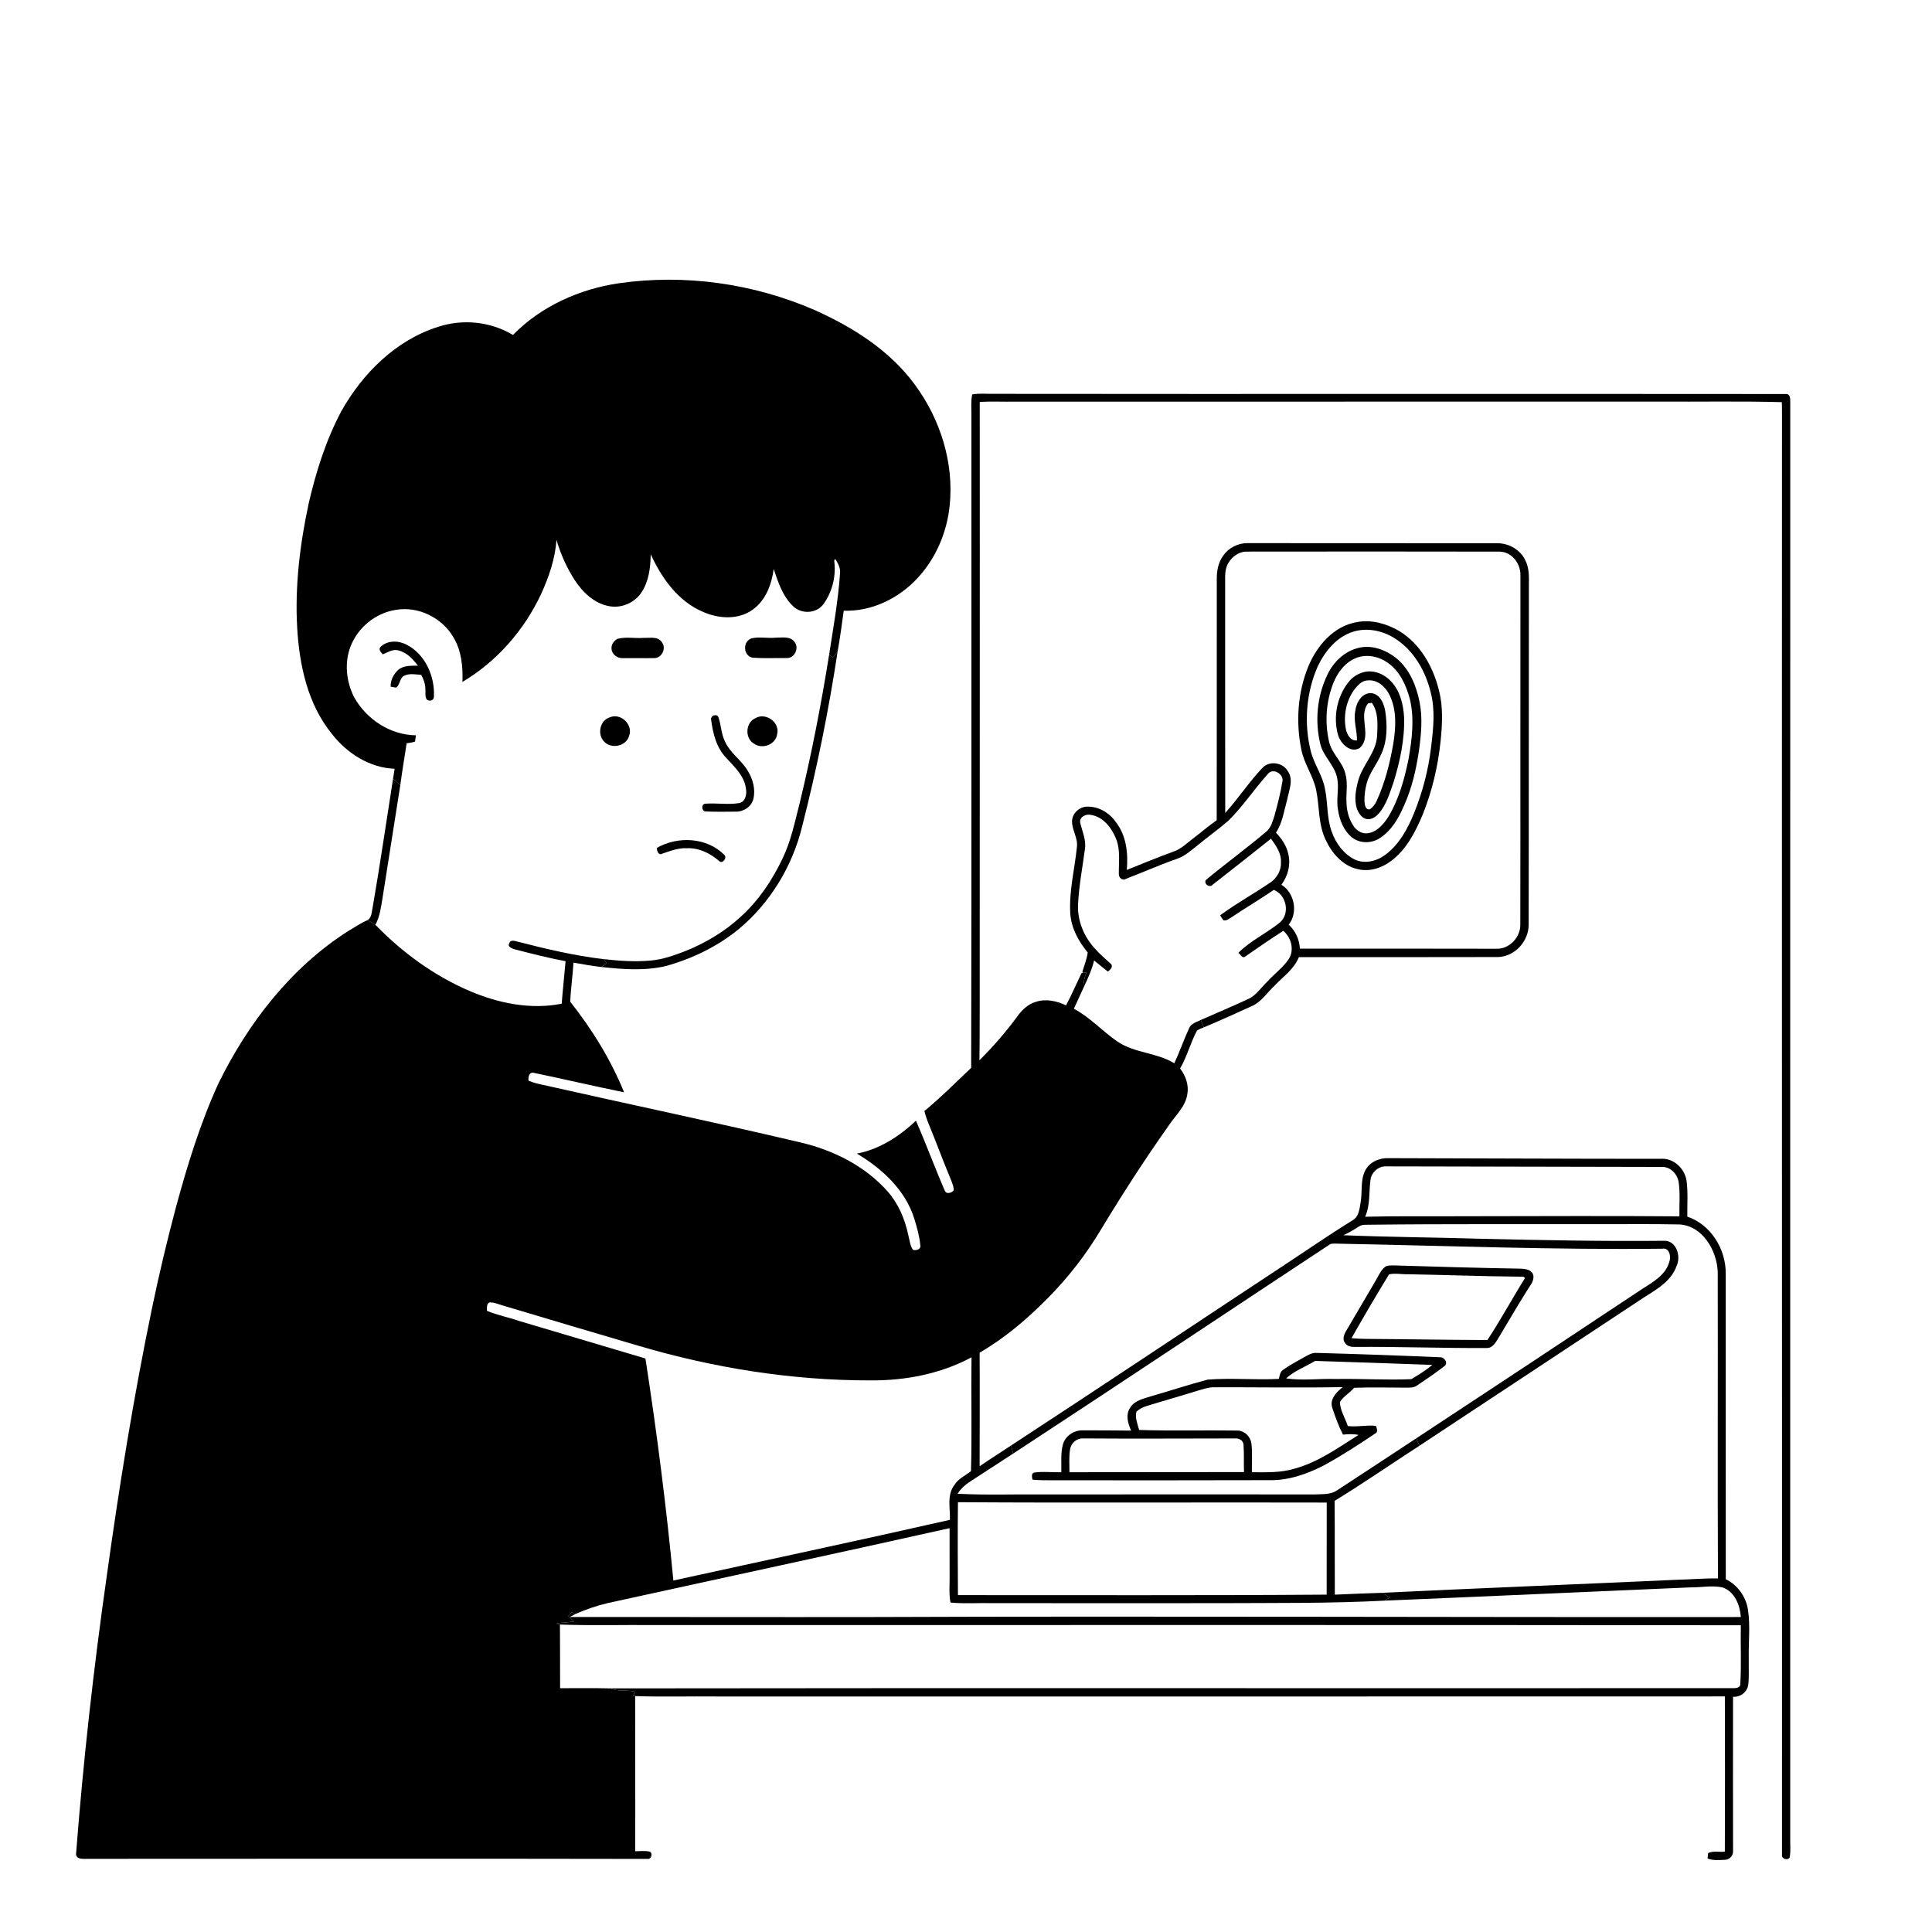 <svg xmlns="http://www.w3.org/2000/svg" viewBox="0 0 1024 1024" version="1.1">
<g id="Parent-Group"><g id="Group-rgba(0,0,0,0)" fill="rgba(0,0,0,0)">
<path fill="rgba(0,0,0,0)" opacity="1.00" d=" M 0.00 0.00 L 1024.00 0.00 L 1024.00 1024.00 L 0.00 1024.00 L 0.00 0.00 M 327.96 150.14 C 307.08 153.22 286.73 162.33 271.89 177.54 C 260.04 170.40 245.24 168.92 232.14 173.25 C 209.82 180.29 192.11 197.93 180.88 218.02 C 172.78 233.23 167.58 249.82 163.67 266.54 C 158.98 288.32 156.22 310.69 157.53 332.99 C 158.70 352.74 163.14 373.35 175.93 389.02 C 183.91 399.26 195.92 406.99 209.16 407.45 C 208.88 409.22 208.60 411.00 208.32 412.78 C 204.73 435.48 201.46 458.22 197.53 480.86 C 196.95 483.29 197.16 486.39 194.63 487.78 C 191.09 489.30 187.84 491.59 184.48 493.52 C 154.29 512.78 131.62 542.07 115.93 573.92 C 106.18 595.10 99.34 617.47 93.24 639.93 C 88.56 657.51 84.35 675.21 80.64 693.02 C 70.88 739.99 63.24 787.37 56.65 834.88 C 49.67 883.73 44.17 932.80 40.36 982.00 C 39.76 985.85 44.49 985.20 46.94 985.22 C 145.68 985.19 244.44 985.08 343.18 985.26 C 345.14 985.51 346.06 982.56 344.56 981.46 C 341.98 980.80 339.29 981.19 336.67 981.19 C 336.77 953.78 336.64 926.37 336.64 898.96 C 351.10 899.47 365.58 899.01 380.05 899.17 C 558.10 899.16 736.16 899.22 914.21 899.14 C 914.34 926.56 914.28 953.98 914.20 981.40 C 911.28 981.74 907.97 980.86 905.33 982.19 C 905.26 982.90 905.12 984.32 905.05 985.02 C 907.91 986.23 911.10 985.84 914.13 985.75 C 916.61 985.76 918.75 983.53 918.56 981.04 C 918.53 953.80 918.48 926.55 918.55 899.31 C 922.38 899.67 926.17 896.73 926.61 892.88 C 927.14 888.28 926.77 883.64 926.88 879.03 C 926.69 870.39 927.77 861.70 926.45 853.12 C 925.38 846.26 920.97 840.06 914.70 837.01 C 914.64 783.00 914.70 728.99 914.67 674.98 C 914.76 662.05 906.81 649.07 894.31 644.83 C 894.22 638.53 894.74 632.18 893.92 625.92 C 893.00 619.33 886.93 613.58 880.09 614.19 C 832.07 614.21 784.05 613.94 736.04 613.85 C 731.07 613.61 725.69 615.97 723.49 620.62 C 720.99 625.73 722.12 631.61 721.19 637.06 C 720.60 640.53 720.32 644.86 716.89 646.80 C 704.39 654.49 692.32 662.87 680.06 670.93 C 631.99 702.61 584.14 734.61 535.94 766.10 C 530.38 769.80 524.73 773.36 519.22 777.13 C 519.23 757.07 519.36 737.00 519.22 716.93 C 532.56 709.21 544.41 699.13 555.21 688.18 C 566.12 677.21 575.66 664.88 583.59 651.59 C 595.02 632.67 607.03 614.09 619.80 596.05 C 623.28 590.91 628.38 586.39 629.31 579.94 C 630.20 575.06 628.42 570.16 625.47 566.32 C 629.19 559.99 630.97 552.71 634.42 546.22 C 635.53 545.46 636.83 545.04 638.07 544.51 C 646.56 540.97 654.94 537.15 663.31 533.33 C 668.48 531.16 671.51 526.20 675.47 522.51 C 680.01 517.66 685.90 513.68 688.44 507.30 C 723.62 507.29 758.82 507.35 794.00 507.25 C 802.93 507.00 810.32 498.80 810.22 489.98 C 810.35 430.99 810.24 371.99 810.34 313.00 C 810.21 307.78 811.00 302.22 808.62 297.36 C 806.20 291.65 800.08 288.04 793.99 287.93 C 749.68 287.87 705.36 287.93 661.04 287.87 C 656.09 287.88 651.23 290.37 648.38 294.42 C 645.71 298.00 644.87 302.58 644.92 306.96 C 644.89 349.55 644.96 392.14 644.88 434.73 C 640.80 437.60 637.01 440.86 633.04 443.88 C 629.37 446.59 626.09 450.07 621.63 451.49 C 613.42 454.49 605.34 457.82 597.23 461.08 C 598.01 452.25 596.99 442.72 591.31 435.56 C 587.88 430.70 582.15 427.31 576.11 427.54 C 572.14 427.65 568.49 430.90 568.22 434.91 C 567.98 439.77 571.43 444.06 570.78 448.97 C 569.59 460.64 566.59 472.22 567.25 484.03 C 567.73 491.83 571.63 498.92 576.52 504.84 C 576.05 508.37 574.67 511.65 573.68 515.05 L 573.89 515.57 L 573.22 515.80 C 570.49 521.48 567.98 527.27 565.04 532.86 C 560.10 530.51 554.32 529.23 549.00 531.01 C 544.98 532.19 541.77 535.13 539.38 538.49 C 533.27 546.84 526.47 554.68 519.11 561.96 C 519.29 551.30 519.22 540.64 519.27 529.98 C 519.23 424.33 519.38 318.67 519.28 213.02 C 525.49 212.68 531.72 212.98 537.94 212.89 C 651.62 212.84 765.30 212.85 878.99 212.85 C 900.79 212.99 922.62 212.55 944.42 213.15 C 944.50 216.07 944.50 219.01 944.49 221.94 C 944.37 475.61 944.56 729.29 944.49 982.95 C 944.11 985.18 947.20 986.27 948.53 984.59 C 949.24 981.11 948.74 977.52 948.86 974.00 C 948.89 720.32 948.81 466.65 948.87 212.98 C 948.80 211.44 949.02 209.30 947.10 208.84 C 807.06 208.70 667.00 208.90 526.95 208.74 C 523.05 208.84 519.11 208.33 515.26 209.08 C 514.47 213.35 514.99 217.70 514.87 222.01 C 514.80 336.67 515.01 451.33 514.74 565.98 C 506.60 573.71 498.63 581.73 489.95 588.87 C 490.53 591.22 491.29 593.52 492.25 595.76 C 496.35 605.75 500.07 615.90 504.25 625.87 C 504.78 627.51 505.67 629.19 505.40 630.98 C 504.37 632.30 501.63 633.10 500.81 631.17 C 495.46 618.89 490.85 606.28 485.47 594.01 C 476.71 602.26 466.16 609.17 454.16 611.43 C 467.51 619.37 479.87 630.72 484.60 645.96 C 486.00 650.56 487.35 655.23 487.79 660.04 C 488.21 662.23 485.53 662.91 483.90 662.45 C 482.25 660.12 482.12 657.13 481.37 654.46 C 479.61 646.12 476.20 638.00 470.52 631.57 C 458.53 617.95 441.54 609.52 424.06 605.46 C 378.83 594.80 333.34 585.28 288.02 575.05 C 285.34 574.48 282.66 573.88 280.15 572.80 C 279.85 570.99 280.41 568.03 282.91 568.62 C 298.88 571.95 314.79 575.68 330.78 578.94 C 323.74 561.62 313.82 545.57 302.24 530.94 C 302.52 524.01 303.57 517.13 303.94 510.21 C 308.85 511.06 313.75 511.98 318.71 512.52 C 330.04 513.78 341.72 514.67 352.92 512.02 C 366.89 508.15 380.24 501.67 391.50 492.49 C 408.21 478.61 420.06 459.05 425.16 437.98 C 432.96 407.46 439.24 376.55 443.94 345.41 C 445.24 338.21 446.20 330.94 447.20 323.69 C 462.01 324.18 476.42 317.18 486.33 306.37 C 496.03 295.96 501.87 282.22 503.33 268.11 C 505.73 245.42 498.44 222.24 484.98 204.00 C 471.70 185.79 452.07 173.41 431.77 164.33 C 399.34 150.21 362.98 145.12 327.96 150.14 Z" />
<path fill="rgba(0,0,0,0)" opacity="1.00" d=" M 294.95 286.13 C 297.13 293.65 300.36 300.90 304.62 307.47 C 308.87 314.00 315.12 319.98 323.06 321.31 C 329.52 322.48 336.39 319.45 340.00 314.01 C 343.91 308.04 344.83 300.70 344.88 293.72 C 350.68 306.44 359.47 318.82 372.78 324.38 C 381.05 328.00 391.49 328.63 399.06 323.05 C 405.92 318.11 408.98 309.67 410.08 301.58 C 412.45 308.68 414.91 316.32 420.60 321.52 C 425.03 325.58 432.69 325.21 436.36 320.30 C 440.91 314.15 443.03 306.06 442.28 298.48 L 442.20 297.51 C 442.07 296.49 442.64 296.02 443.18 297.00 C 444.40 299.08 445.55 301.43 445.24 303.93 C 444.23 318.38 441.67 332.66 439.46 346.96 C 435.22 373.50 430.09 399.90 423.76 426.02 C 421.25 435.76 419.22 445.74 414.85 454.87 C 409.40 466.34 402.24 477.15 392.79 485.72 C 384.24 493.70 374.02 499.75 363.20 504.11 C 357.31 506.35 351.30 508.56 344.97 509.10 C 336.65 509.89 328.28 509.28 320.00 508.37 C 304.40 506.54 289.08 502.90 273.89 498.97 C 272.57 498.58 270.25 498.10 269.93 500.05 C 268.69 501.83 271.55 502.73 272.80 503.17 C 281.74 505.45 290.69 507.76 299.76 509.46 C 299.14 516.97 298.28 524.46 297.71 531.98 C 281.21 535.27 264.14 531.74 248.87 525.22 C 230.05 517.15 213.20 504.85 198.98 490.17 C 201.41 485.65 201.99 480.49 202.82 475.51 C 205.92 455.71 209.09 435.93 212.17 416.13 C 213.16 408.72 214.39 401.35 215.53 393.96 C 217.02 393.68 218.54 393.55 219.99 393.06 C 220.10 392.23 220.32 390.55 220.44 389.72 C 206.90 389.60 194.20 381.25 187.71 369.55 C 183.53 361.36 182.44 351.34 185.79 342.67 C 189.66 332.56 199.16 324.82 209.89 323.23 C 221.71 321.19 234.26 327.40 240.27 337.69 C 244.59 344.77 245.39 353.31 245.11 361.42 C 263.36 350.61 277.85 333.97 286.81 314.81 C 290.95 305.75 294.25 296.13 294.95 286.13 M 327.35 338.58 C 325.34 339.57 323.81 341.77 324.14 344.08 C 324.39 346.89 327.26 348.93 329.98 348.83 C 335.68 348.75 341.39 348.90 347.08 348.80 C 351.00 348.53 353.28 343.34 350.75 340.29 C 348.54 337.11 344.26 338.24 340.98 338.09 C 336.45 338.44 331.76 337.41 327.35 338.58 M 398.31 338.36 C 393.47 339.97 393.88 347.73 398.99 348.61 C 405.00 349.02 411.07 348.70 417.11 348.79 C 421.27 348.81 423.73 343.28 421.05 340.13 C 418.66 337.04 414.36 338.02 410.98 337.99 C 406.77 338.43 402.45 337.33 398.31 338.36 M 201.77 342.79 C 200.37 344.08 201.90 345.85 202.88 346.81 C 205.44 345.77 208.07 343.99 210.97 344.67 C 215.48 345.72 218.82 349.24 221.49 352.82 C 217.94 352.87 213.93 352.60 211.03 355.07 C 208.62 357.33 206.87 360.60 207.08 363.98 C 207.81 364.10 209.27 364.34 210.00 364.45 C 212.11 362.90 211.76 359.38 214.26 358.11 C 217.09 356.83 220.30 357.42 223.28 357.73 C 224.48 359.99 225.43 362.43 225.45 365.03 C 225.66 366.94 225.08 369.08 226.22 370.79 C 227.80 371.99 230.15 371.22 229.99 369.04 C 230.48 358.36 225.34 346.72 215.54 341.72 C 211.26 339.44 205.43 339.29 201.77 342.79 M 377.60 379.52 C 377.41 379.82 377.02 380.44 376.83 380.74 C 377.72 388.27 379.58 396.31 385.10 401.89 C 389.41 406.61 394.65 411.40 395.38 418.14 C 395.89 420.95 395.15 424.75 391.99 425.61 C 386.03 426.65 379.95 425.53 373.94 425.97 C 371.59 426.12 371.72 429.70 373.87 430.09 C 379.23 430.30 384.62 430.27 390.00 430.19 C 394.13 430.28 398.24 427.61 399.29 423.52 C 400.54 418.42 399.07 412.96 396.35 408.59 C 392.99 402.81 386.87 399.10 384.19 392.87 C 382.20 388.82 382.25 384.20 380.73 380.01 C 380.25 378.75 378.51 378.94 377.60 379.52 M 323.14 380.23 C 317.94 381.84 316.46 389.19 320.13 393.00 C 323.93 397.21 331.94 395.57 333.46 389.99 C 335.66 384.06 328.96 377.66 323.14 380.23 M 400.43 380.61 C 395.06 382.93 394.62 391.44 399.76 394.24 C 404.18 397.29 411.19 394.56 411.90 389.12 C 413.52 382.93 405.90 377.45 400.43 380.61 M 348.07 449.44 C 348.28 450.74 348.48 452.42 350.06 452.79 C 354.59 451.29 359.10 449.33 363.99 449.58 C 370.43 449.26 376.43 452.25 381.18 456.38 C 382.82 458.15 385.59 454.65 383.95 453.16 C 374.69 443.75 359.23 443.02 348.07 449.44 Z" />
<path fill="rgba(0,0,0,0)" opacity="1.00" d=" M 650.26 300.01 C 651.99 295.70 656.24 292.25 661.02 292.36 C 705.65 292.32 750.29 292.28 794.93 292.38 C 801.39 292.51 806.02 298.84 805.86 304.98 C 805.76 366.67 805.90 428.37 805.79 490.06 C 805.89 496.80 799.96 503.16 793.08 502.85 C 758.38 502.75 723.68 502.81 688.98 502.81 C 688.70 497.97 686.63 493.36 683.03 490.09 C 688.13 483.72 686.14 473.16 679.17 468.95 C 682.53 464.41 684.19 458.47 682.89 452.90 C 682.01 448.45 679.40 444.55 676.28 441.35 C 679.71 436.17 680.56 429.81 682.20 423.93 C 683.15 418.96 685.84 413.20 682.47 408.56 C 679.73 404.02 672.66 403.06 669.04 407.06 C 661.98 414.56 656.27 423.23 649.40 430.89 C 649.31 390.93 649.39 350.97 649.36 311.01 C 649.46 307.34 648.93 303.52 650.26 300.01 M 719.47 329.68 C 706.90 331.66 697.84 342.36 693.28 353.60 C 687.80 367.29 686.77 382.68 689.70 397.09 C 691.11 404.78 696.08 411.21 697.62 418.86 C 699.39 427.56 698.66 436.89 702.60 445.07 C 705.86 452.15 711.63 458.89 719.55 460.64 C 725.75 462.23 732.35 460.09 737.33 456.31 C 745.41 450.28 750.15 441.02 753.98 431.93 C 758.98 419.55 762.11 406.43 763.51 393.15 C 764.45 384.01 765.01 374.59 762.59 365.61 C 759.51 353.23 752.71 341.17 741.57 334.42 C 734.98 330.59 727.09 328.31 719.47 329.68 Z" />
<path fill="rgba(0,0,0,0)" opacity="1.00" d=" M 672.08 410.11 C 674.72 406.86 680.33 410.22 679.76 413.97 C 678.74 420.26 677.12 426.45 675.42 432.59 C 674.52 435.36 673.71 438.40 671.51 440.47 C 661.22 449.25 650.24 457.22 639.83 465.85 C 637.00 467.58 640.91 471.16 642.80 468.86 C 653.14 460.81 663.40 452.67 673.65 444.52 C 676.28 448.20 679.18 452.23 678.94 456.99 C 679.13 461.17 676.93 465.19 673.56 467.58 C 664.73 473.61 655.31 478.79 646.70 485.13 C 647.22 486.01 647.79 486.87 648.40 487.70 C 649.90 488.29 651.16 487.06 652.40 486.39 C 659.89 481.34 667.68 476.75 675.15 471.66 C 681.73 474.26 683.79 483.67 678.71 488.65 C 671.60 494.57 662.88 498.44 656.33 505.04 C 657.43 505.64 658.39 508.16 659.91 507.04 C 666.58 502.37 673.31 497.78 680.16 493.36 C 684.36 496.85 686.14 503.39 683.14 508.20 C 680.16 512.76 675.62 515.97 671.99 519.98 C 668.55 523.19 665.97 527.51 661.55 529.50 C 653.26 533.37 644.82 536.90 636.46 540.60 C 634.12 541.75 631.11 542.48 630.15 545.22 C 627.37 551.25 625.21 557.55 622.41 563.57 C 613.04 557.79 601.22 558.23 592.09 551.93 C 584.22 546.48 577.72 539.18 569.18 534.66 C 570.81 530.92 572.63 527.27 574.27 523.53 C 576.47 518.85 578.67 514.12 579.90 509.07 C 582.31 511.06 584.75 513.03 587.23 514.97 C 588.35 513.94 589.87 512.91 589.09 511.17 C 586.33 508.48 583.24 506.14 580.73 503.19 C 574.58 496.81 570.89 487.94 571.41 479.04 C 571.89 469.27 573.77 459.66 575.04 449.98 C 575.78 445.10 573.53 440.53 572.50 435.89 C 572.09 432.99 575.57 431.31 578.04 431.88 C 584.63 432.81 589.11 438.65 591.48 444.45 C 593.92 450.36 592.93 456.85 593.01 463.06 C 592.80 465.10 594.92 467.05 596.85 465.78 C 605.92 462.29 614.82 458.33 624.00 455.13 C 628.24 453.69 631.50 450.50 634.99 447.83 C 640.27 443.48 645.86 439.50 651.04 435.02 C 658.78 427.37 664.82 418.20 672.08 410.11 Z" />
<path fill="rgba(0,0,0,0)" opacity="1.00" d=" M 726.43 625.07 C 726.97 621.43 730.30 618.37 734.00 618.20 C 782.96 618.26 831.94 618.43 880.91 618.50 C 885.58 618.38 889.21 622.48 889.78 626.89 C 890.57 632.78 890.00 638.76 890.13 644.69 C 852.08 644.35 814.02 644.63 775.96 644.63 C 758.49 644.75 741.02 644.46 723.55 644.89 C 726.37 638.64 725.47 631.67 726.43 625.07 Z" />
<path fill="rgba(0,0,0,0)" opacity="1.00" d=" M 720.23 650.09 C 722.20 648.74 724.72 649.27 726.97 649.12 C 765.98 648.65 805.00 648.93 844.01 648.82 C 859.33 648.91 874.66 648.65 889.99 648.98 C 902.40 649.60 909.95 662.74 910.43 674.05 C 910.58 728.24 910.29 782.43 910.55 836.61 C 903.36 836.47 896.19 837.15 889.02 837.30 C 836.84 839.68 784.66 841.73 732.49 844.23 C 724.15 844.48 715.81 844.83 707.48 845.20 C 707.38 828.63 707.54 812.06 707.36 795.50 C 722.62 786.14 737.37 775.96 752.40 766.22 C 791.08 740.63 829.84 715.16 868.49 689.53 C 876.01 684.41 885.42 680.15 888.65 670.94 C 891.08 665.89 888.53 657.46 882.05 657.64 C 849.68 657.98 817.30 657.32 784.94 656.57 C 760.64 655.83 736.31 655.69 712.01 654.70 C 714.87 653.38 717.59 651.81 720.23 650.09 Z" />
<path fill="rgba(0,0,0,0)" opacity="1.00" d=" M 536.98 770.44 C 593.17 733.66 649.02 696.36 705.08 659.40 C 706.67 658.93 708.36 659.21 710.01 659.19 C 767.02 660.28 824.02 662.50 881.05 661.85 C 884.91 661.12 885.83 666.21 884.73 668.92 C 882.73 675.97 875.92 679.58 870.22 683.29 C 830.39 709.77 790.46 736.12 750.51 762.43 C 736.59 771.57 722.72 780.79 708.75 789.85 C 705.32 792.29 700.93 791.86 696.96 792.08 C 648.97 792.00 600.98 792.10 552.99 792.09 C 537.85 791.92 522.68 792.52 507.56 791.72 C 509.20 789.04 511.60 786.95 514.21 785.24 C 521.80 780.31 529.39 775.38 536.98 770.44 M 734.29 671.33 C 731.78 673.22 730.63 676.29 729.05 678.90 C 723.90 687.73 718.72 696.55 713.52 705.35 C 712.37 707.24 711.32 709.90 712.94 711.86 C 714.01 713.56 716.14 713.94 718.01 713.88 C 741.31 713.72 764.60 714.60 787.91 714.48 C 790.50 714.64 792.20 712.40 793.44 710.45 C 798.74 701.70 803.81 692.82 809.27 684.17 C 810.73 681.65 813.20 679.15 812.70 676.02 C 812.12 673.04 808.56 672.49 806.05 672.42 C 783.67 672.04 761.29 671.38 738.92 670.70 C 737.36 670.73 735.69 670.55 734.29 671.33 M 690.57 719.70 C 687.02 721.79 683.30 723.64 679.98 726.10 C 678.39 727.15 678.28 729.18 677.82 730.85 C 665.26 731.49 652.63 730.26 640.10 731.22 C 629.98 733.90 620.04 737.20 609.98 740.08 C 606.03 741.35 601.32 742.27 599.01 746.12 C 596.44 749.79 597.84 754.51 599.53 758.24 C 591.00 758.17 582.46 758.09 573.92 758.11 C 569.29 758.00 564.62 760.99 563.38 765.57 C 562.04 770.36 562.69 775.41 562.51 780.33 C 557.69 780.45 552.83 779.79 548.05 780.50 C 546.48 780.99 547.01 783.04 547.25 784.26 C 549.16 784.41 551.08 784.54 553.00 784.56 C 592.89 784.62 632.78 784.64 672.68 784.52 C 682.94 784.76 692.86 781.26 701.86 776.60 C 711.14 771.49 720.06 765.75 728.83 759.82 C 730.61 759.03 729.75 757.08 729.25 755.74 C 724.28 755.18 719.32 756.45 714.36 755.83 C 713.01 751.57 710.22 747.59 710.21 743.03 C 712.13 740.05 715.44 738.25 717.72 735.55 C 727.13 735.21 736.54 735.48 745.95 735.49 C 747.76 735.48 749.72 735.41 751.21 734.23 C 755.99 731.04 760.76 727.81 765.29 724.29 C 767.92 722.70 765.64 719.15 763.09 719.37 C 741.39 718.43 719.66 717.67 697.94 717.07 C 695.20 716.81 692.89 718.52 690.57 719.70 Z" />
<path fill="rgba(0,0,0,0)" opacity="1.00" d=" M 736.21 675.45 C 739.40 674.70 742.77 675.46 746.04 675.37 C 765.69 675.71 785.32 676.47 804.97 676.65 C 806.00 676.89 807.68 676.16 808.23 677.47 C 801.47 688.31 795.39 699.59 788.35 710.24 C 766.90 710.19 745.45 709.77 724.00 709.64 C 721.43 709.61 718.87 709.50 716.32 709.27 C 722.79 697.90 729.38 686.59 736.21 675.45 Z" />
<path fill="rgba(0,0,0,0)" opacity="1.00" d=" M 259.35 690.31 C 262.02 690.17 264.52 691.45 267.07 692.11 C 290.71 699.16 314.35 706.25 338.04 713.18 C 377.90 724.99 419.42 731.66 461.03 731.64 C 479.60 731.82 498.46 728.26 514.91 719.41 C 514.65 739.51 515.20 759.64 514.64 779.72 C 511.71 782.10 507.98 783.63 505.92 786.99 C 501.75 792.31 503.68 799.36 503.48 805.55 C 454.70 816.61 405.76 826.98 356.90 837.71 C 353.16 798.34 348.13 759.10 342.10 720.03 C 319.76 713.41 297.42 706.78 275.09 700.12 C 269.48 698.17 263.58 697.10 258.10 694.77 C 258.09 693.21 257.78 691.26 259.35 690.31 Z" />
<path fill="rgba(0,0,0,0)" opacity="1.00" d=" M 634.95 737.05 C 637.57 736.31 640.19 735.40 642.93 735.28 C 665.86 735.22 688.79 735.63 711.72 735.19 C 708.45 737.73 704.66 741.52 706.10 746.08 C 707.71 750.94 709.46 755.80 711.80 760.37 C 714.54 760.11 717.32 759.96 720.04 760.55 C 709.20 767.36 698.56 775.10 686.01 778.44 C 678.73 780.68 671.04 780.31 663.52 780.32 C 663.46 775.22 663.87 770.09 663.27 765.01 C 662.76 761.43 659.69 758.34 656.01 758.22 C 638.61 757.97 621.18 758.47 603.79 757.91 C 602.89 754.80 601.55 751.57 602.29 748.30 C 603.83 746.76 605.82 745.79 607.89 745.18 C 616.89 742.39 625.96 739.86 634.95 737.05 Z" />
<path fill="rgba(0,0,0,0)" opacity="1.00" d=" M 567.17 768.06 C 567.70 764.89 570.66 762.27 573.93 762.39 C 600.94 762.60 627.95 762.41 654.97 762.40 C 656.99 762.34 659.09 763.69 659.10 765.91 C 659.43 770.67 659.18 775.45 659.34 780.23 C 628.50 780.28 597.66 780.27 566.83 780.31 C 566.84 776.23 566.51 772.11 567.17 768.06 Z" />
<path fill="rgba(0,0,0,0)" opacity="1.00" d=" M 507.73 796.20 C 572.88 796.62 638.04 796.20 703.19 796.39 C 703.16 812.66 703.18 828.92 703.16 845.19 C 638.02 845.68 572.87 845.41 507.73 845.45 C 507.65 829.04 507.53 812.62 507.73 796.20 Z" />
<path fill="rgba(0,0,0,0)" opacity="1.00" d=" M 321.79 849.75 C 382.28 836.45 442.85 823.47 503.30 809.96 C 503.25 818.63 503.34 827.29 503.32 835.97 C 503.34 840.43 502.93 844.95 503.77 849.37 C 511.16 850.12 518.60 849.51 526.01 849.70 C 566.03 849.75 606.04 849.73 646.05 849.71 C 675.27 849.55 704.50 849.90 733.69 848.38 C 787.78 846.14 841.87 843.66 895.96 841.34 C 901.60 841.44 907.33 840.16 912.91 841.35 C 919.42 843.48 922.23 850.77 922.69 857.06 C 768.46 857.23 614.23 856.50 460.00 857.07 C 407.33 857.15 354.66 856.99 302.00 857.04 C 302.76 856.63 304.28 855.83 305.04 855.42 C 310.46 853.08 316.04 851.11 321.79 849.75 Z" />
<path fill="rgba(0,0,0,0)" opacity="1.00" d=" M 296.78 861.05 C 313.51 861.65 330.27 861.16 347.01 861.31 C 538.90 861.37 730.79 861.16 922.68 861.42 C 922.46 871.66 923.00 881.92 922.41 892.14 C 922.69 894.72 919.86 894.84 918.03 894.75 C 719.87 894.89 521.70 894.61 323.54 894.88 C 314.65 894.64 305.75 894.82 296.86 894.78 C 296.81 883.54 296.89 872.29 296.78 861.05 Z" />
</g>
<g id="Group-000000" fill="#000000">
<path fill="#000000" opacity="1.00" d=" M 327.96 150.14 C 362.98 145.12 399.34 150.21 431.77 164.33 C 452.07 173.41 471.70 185.79 484.98 204.00 C 498.44 222.24 505.73 245.42 503.33 268.11 C 501.87 282.22 496.03 295.96 486.33 306.37 C 476.42 317.18 462.01 324.18 447.20 323.69 C 446.20 330.94 445.24 338.21 443.94 345.41 C 443.14 346.45 442.31 347.46 441.49 348.48 C 440.81 347.97 440.13 347.46 439.46 346.96 C 441.67 332.66 444.23 318.38 445.24 303.93 C 445.55 301.43 444.40 299.08 443.18 297.00 C 442.64 296.02 442.07 296.49 442.20 297.51 L 442.28 298.48 C 443.03 306.06 440.91 314.15 436.36 320.30 C 432.69 325.21 425.03 325.58 420.60 321.52 C 414.91 316.32 412.45 308.68 410.08 301.58 C 408.98 309.67 405.92 318.11 399.06 323.05 C 391.49 328.63 381.05 328.00 372.78 324.38 C 359.47 318.82 350.68 306.44 344.88 293.72 C 344.83 300.70 343.91 308.04 340.00 314.01 C 336.39 319.45 329.52 322.48 323.06 321.31 C 315.12 319.98 308.87 314.00 304.62 307.47 C 300.36 300.90 297.13 293.65 294.95 286.13 C 294.25 296.13 290.95 305.75 286.81 314.81 C 277.85 333.97 263.36 350.61 245.11 361.42 C 245.39 353.31 244.59 344.77 240.27 337.69 C 234.26 327.40 221.71 321.19 209.89 323.23 C 199.16 324.82 189.66 332.56 185.79 342.67 C 182.44 351.34 183.53 361.36 187.71 369.55 C 194.20 381.25 206.90 389.60 220.44 389.72 C 220.32 390.55 220.10 392.23 219.99 393.06 C 218.54 393.55 217.02 393.68 215.53 393.96 C 214.39 401.35 213.16 408.72 212.17 416.13 C 210.89 415.01 209.60 413.89 208.32 412.78 C 208.60 411.00 208.88 409.22 209.16 407.45 C 195.92 406.99 183.91 399.26 175.93 389.02 C 163.14 373.35 158.70 352.74 157.53 332.99 C 156.22 310.69 158.98 288.32 163.67 266.54 C 167.58 249.82 172.78 233.23 180.88 218.02 C 192.11 197.93 209.82 180.29 232.14 173.25 C 245.24 168.92 260.04 170.40 271.89 177.54 C 286.73 162.33 307.08 153.22 327.96 150.14 Z" />
<path fill="#000000" opacity="1.00" d=" M 515.26 209.08 C 519.11 208.33 523.05 208.84 526.95 208.74 C 667.00 208.90 807.06 208.70 947.10 208.84 C 949.02 209.30 948.80 211.44 948.87 212.98 C 948.81 466.65 948.89 720.32 948.86 974.00 C 948.74 977.52 949.24 981.11 948.53 984.59 C 947.20 986.27 944.11 985.18 944.49 982.95 C 944.56 729.29 944.37 475.61 944.49 221.94 C 944.50 219.01 944.50 216.07 944.42 213.15 C 922.62 212.55 900.79 212.99 878.99 212.85 C 765.30 212.85 651.62 212.84 537.94 212.89 C 531.72 212.98 525.49 212.68 519.28 213.02 C 519.38 318.67 519.23 424.33 519.27 529.98 C 519.22 540.64 519.29 551.30 519.11 561.96 C 526.47 554.68 533.27 546.84 539.38 538.49 C 541.77 535.13 544.98 532.19 549.00 531.01 C 554.32 529.23 560.10 530.51 565.04 532.86 C 567.98 527.27 570.49 521.48 573.22 515.80 L 573.89 515.57 C 574.38 515.54 575.37 515.46 575.86 515.43 C 574.78 517.99 574.18 520.73 574.27 523.53 C 572.63 527.27 570.81 530.92 569.18 534.66 C 577.72 539.18 584.22 546.48 592.09 551.93 C 601.22 558.23 613.04 557.79 622.41 563.57 C 625.21 557.55 627.37 551.25 630.15 545.22 C 631.11 542.48 634.12 541.75 636.46 540.60 C 636.99 541.89 637.52 543.20 638.07 544.51 C 636.83 545.04 635.53 545.46 634.42 546.22 C 630.97 552.71 629.19 559.99 625.47 566.32 C 628.42 570.16 630.20 575.06 629.31 579.94 C 628.38 586.39 623.28 590.91 619.80 596.05 C 607.03 614.09 595.02 632.67 583.59 651.59 C 575.66 664.88 566.12 677.21 555.21 688.18 C 544.41 699.13 532.56 709.21 519.22 716.93 C 519.36 737.00 519.23 757.07 519.22 777.13 C 524.73 773.36 530.38 769.80 535.94 766.10 C 536.28 767.54 536.63 768.99 536.98 770.44 C 529.39 775.38 521.80 780.31 514.21 785.24 C 511.60 786.95 509.20 789.04 507.56 791.72 C 522.68 792.52 537.85 791.92 552.99 792.09 C 600.98 792.10 648.97 792.00 696.96 792.08 C 700.93 791.86 705.32 792.29 708.75 789.85 C 722.72 780.79 736.59 771.57 750.51 762.43 C 751.13 763.68 751.76 764.95 752.40 766.22 C 737.37 775.96 722.62 786.14 707.36 795.50 C 707.54 812.06 707.38 828.63 707.48 845.20 C 715.81 844.83 724.15 844.48 732.49 844.23 C 733.88 845.02 735.27 845.87 736.66 846.73 C 735.67 847.28 734.68 847.83 733.69 848.38 C 704.50 849.90 675.27 849.55 646.05 849.71 C 606.04 849.73 566.03 849.75 526.01 849.70 C 518.60 849.51 511.16 850.12 503.77 849.37 C 502.93 844.95 503.34 840.43 503.32 835.97 C 503.34 827.29 503.25 818.63 503.30 809.96 C 442.85 823.47 382.28 836.45 321.79 849.75 C 316.04 851.11 310.46 853.08 305.04 855.42 C 304.53 855.19 303.50 854.74 302.99 854.51 C 302.37 855.16 301.79 855.85 301.21 856.55 C 302.22 857.50 303.23 858.46 304.25 859.44 C 301.17 859.84 298.08 860.14 294.98 860.35 C 295.43 860.53 296.33 860.88 296.78 861.05 C 296.89 872.29 296.81 883.54 296.86 894.78 C 305.75 894.82 314.65 894.64 323.54 894.88 C 327.70 896.68 332.31 895.54 336.63 896.64 C 336.27 897.34 335.93 898.04 335.58 898.76 C 335.85 898.81 336.38 898.91 336.64 898.96 C 336.64 926.37 336.77 953.78 336.67 981.19 C 339.29 981.19 341.98 980.80 344.56 981.46 C 346.06 982.56 345.14 985.51 343.18 985.26 C 244.44 985.08 145.68 985.19 46.94 985.22 C 44.49 985.20 39.76 985.85 40.36 982.00 C 44.17 932.80 49.67 883.73 56.65 834.88 C 63.24 787.37 70.88 739.99 80.64 693.02 C 84.35 675.21 88.56 657.51 93.24 639.93 C 99.34 617.47 106.18 595.10 115.93 573.92 C 131.62 542.07 154.29 512.78 184.48 493.52 C 187.84 491.59 191.09 489.30 194.63 487.78 C 196.16 488.42 197.61 489.23 198.98 490.17 C 213.20 504.85 230.05 517.15 248.87 525.22 C 264.14 531.74 281.21 535.27 297.71 531.98 C 298.28 524.46 299.14 516.97 299.76 509.46 C 290.69 507.76 281.74 505.45 272.80 503.17 C 271.55 502.73 268.69 501.83 269.93 500.05 C 270.25 498.10 272.57 498.58 273.89 498.97 C 289.08 502.90 304.40 506.54 320.00 508.37 C 320.50 509.10 321.00 509.83 321.50 510.58 C 320.57 511.22 319.63 511.87 318.71 512.52 C 313.75 511.98 308.85 511.06 303.94 510.21 C 303.57 517.13 302.52 524.01 302.24 530.94 C 313.82 545.57 323.74 561.62 330.78 578.94 C 314.79 575.68 298.88 571.95 282.91 568.62 C 280.41 568.03 279.85 570.99 280.15 572.80 C 282.66 573.88 285.34 574.48 288.02 575.05 C 333.34 585.28 378.83 594.80 424.06 605.46 C 441.54 609.52 458.53 617.95 470.52 631.57 C 476.20 638.00 479.61 646.12 481.37 654.46 C 482.12 657.13 482.25 660.12 483.90 662.45 C 485.53 662.91 488.21 662.23 487.79 660.04 C 487.35 655.23 486.00 650.56 484.60 645.96 C 479.87 630.72 467.51 619.37 454.16 611.43 C 466.16 609.17 476.71 602.26 485.47 594.01 C 490.85 606.28 495.46 618.89 500.81 631.17 C 501.63 633.10 504.37 632.30 505.40 630.98 C 505.67 629.19 504.78 627.51 504.25 625.87 C 500.07 615.90 496.35 605.75 492.25 595.76 C 491.29 593.52 490.53 591.22 489.95 588.87 C 498.63 581.73 506.60 573.71 514.74 565.98 C 515.01 451.33 514.80 336.67 514.87 222.01 C 514.99 217.70 514.47 213.35 515.26 209.08 M 259.35 690.31 C 257.78 691.26 258.09 693.21 258.10 694.77 C 263.58 697.10 269.48 698.17 275.09 700.12 C 297.42 706.78 319.76 713.41 342.10 720.03 C 348.13 759.10 353.16 798.34 356.90 837.71 C 405.76 826.98 454.70 816.61 503.48 805.55 C 503.68 799.36 501.75 792.31 505.92 786.99 C 507.98 783.63 511.71 782.10 514.64 779.72 C 515.20 759.64 514.65 739.51 514.91 719.41 C 498.46 728.26 479.60 731.82 461.03 731.64 C 419.42 731.66 377.90 724.99 338.04 713.18 C 314.35 706.25 290.71 699.16 267.07 692.11 C 264.52 691.45 262.02 690.17 259.35 690.31 M 507.73 796.20 C 507.53 812.62 507.65 829.04 507.73 845.45 C 572.87 845.41 638.02 845.68 703.16 845.19 C 703.18 828.92 703.16 812.66 703.19 796.39 C 638.04 796.20 572.88 796.62 507.73 796.20 Z" />
<path fill="#000000" opacity="1.00" d=" M 400.43 380.61 C 405.90 377.45 413.52 382.93 411.90 389.12 C 411.19 394.56 404.18 397.29 399.76 394.24 C 394.62 391.44 395.06 382.93 400.43 380.61 Z" />
</g>
<g id="Group-000000" fill="#000000">
<path fill="#000000" opacity="1.00" d=" M 648.38 294.42 C 651.23 290.37 656.09 287.88 661.04 287.87 C 705.36 287.93 749.68 287.87 793.99 287.93 C 800.08 288.04 806.20 291.65 808.62 297.36 C 811.00 302.22 810.21 307.78 810.34 313.00 C 810.24 371.99 810.35 430.99 810.22 489.98 C 810.32 498.80 802.93 507.00 794.00 507.25 C 758.82 507.35 723.62 507.29 688.44 507.30 C 685.90 513.68 680.01 517.66 675.47 522.51 C 671.51 526.20 668.48 531.16 663.31 533.33 C 654.94 537.15 646.56 540.97 638.07 544.51 C 637.52 543.20 636.99 541.89 636.46 540.60 C 644.82 536.90 653.26 533.37 661.55 529.50 C 665.97 527.51 668.55 523.19 671.99 519.98 C 675.62 515.97 680.16 512.76 683.14 508.20 C 686.14 503.39 684.36 496.85 680.16 493.36 C 673.31 497.78 666.58 502.37 659.91 507.04 C 658.39 508.16 657.43 505.64 656.33 505.04 C 662.88 498.44 671.60 494.57 678.71 488.65 C 683.79 483.67 681.73 474.26 675.15 471.66 C 667.68 476.75 659.89 481.34 652.40 486.39 C 651.16 487.06 649.90 488.29 648.40 487.70 C 647.79 486.87 647.22 486.01 646.70 485.13 C 655.31 478.79 664.73 473.61 673.56 467.58 C 676.93 465.19 679.13 461.17 678.94 456.99 C 679.18 452.23 676.28 448.20 673.65 444.52 C 663.40 452.67 653.14 460.81 642.80 468.86 C 640.91 471.16 637.00 467.58 639.83 465.85 C 650.24 457.22 661.22 449.25 671.51 440.47 C 673.71 438.40 674.52 435.36 675.42 432.59 C 677.12 426.45 678.74 420.26 679.76 413.97 C 680.33 410.22 674.72 406.86 672.08 410.11 C 664.82 418.20 658.78 427.37 651.04 435.02 C 645.86 439.50 640.27 443.48 634.99 447.83 C 631.50 450.50 628.24 453.69 624.00 455.13 C 614.82 458.33 605.92 462.29 596.85 465.78 C 594.92 467.05 592.80 465.10 593.01 463.06 C 592.93 456.85 593.92 450.36 591.48 444.45 C 589.11 438.65 584.63 432.81 578.04 431.88 C 575.57 431.31 572.09 432.99 572.50 435.89 C 573.53 440.53 575.78 445.10 575.04 449.98 C 573.77 459.66 571.89 469.27 571.41 479.04 C 570.89 487.94 574.58 496.81 580.73 503.19 C 583.24 506.14 586.33 508.48 589.09 511.17 C 589.87 512.91 588.35 513.94 587.23 514.97 C 584.75 513.03 582.31 511.06 579.90 509.07 C 578.67 514.12 576.47 518.85 574.27 523.53 C 574.18 520.73 574.78 517.99 575.86 515.43 C 575.37 515.46 574.38 515.54 573.89 515.57 L 573.68 515.05 C 574.67 511.65 576.05 508.37 576.52 504.84 C 571.63 498.92 567.73 491.83 567.25 484.03 C 566.59 472.22 569.59 460.64 570.78 448.97 C 571.43 444.06 567.98 439.77 568.22 434.91 C 568.49 430.90 572.14 427.65 576.11 427.54 C 582.15 427.31 587.88 430.70 591.31 435.56 C 596.99 442.72 598.01 452.25 597.23 461.08 C 605.34 457.82 613.42 454.49 621.63 451.49 C 626.09 450.07 629.37 446.59 633.04 443.88 C 637.01 440.86 640.80 437.60 644.88 434.73 C 644.96 392.14 644.89 349.55 644.92 306.96 C 644.87 302.58 645.71 298.00 648.38 294.42 M 650.26 300.01 C 648.93 303.52 649.46 307.34 649.36 311.01 C 649.39 350.97 649.31 390.93 649.40 430.89 C 656.27 423.23 661.98 414.56 669.04 407.06 C 672.66 403.06 679.73 404.02 682.47 408.56 C 685.84 413.20 683.15 418.96 682.20 423.93 C 680.56 429.81 679.71 436.17 676.28 441.35 C 679.40 444.55 682.01 448.45 682.89 452.90 C 684.19 458.47 682.53 464.41 679.17 468.95 C 686.14 473.16 688.13 483.72 683.03 490.09 C 686.63 493.36 688.70 497.97 688.98 502.81 C 723.68 502.81 758.38 502.75 793.08 502.85 C 799.96 503.16 805.89 496.80 805.79 490.06 C 805.90 428.37 805.76 366.67 805.86 304.98 C 806.02 298.84 801.39 292.51 794.93 292.38 C 750.29 292.28 705.65 292.32 661.02 292.36 C 656.24 292.25 651.99 295.70 650.26 300.01 Z" />
<path fill="#000000" opacity="1.00" d=" M 719.41 343.56 C 726.95 341.38 734.91 344.53 740.70 349.37 C 747.26 355.13 750.70 363.59 752.38 371.99 C 754.12 380.60 753.25 389.44 752.05 398.06 C 750.58 407.92 748.33 417.77 744.20 426.89 C 741.34 433.58 737.51 440.32 731.20 444.30 C 726.79 447.15 720.63 447.14 716.50 443.77 C 712.11 440.20 709.94 434.53 709.15 429.07 C 708.06 423.18 710.09 417.14 708.47 411.32 C 706.82 405.08 701.36 400.72 699.81 394.43 C 696.82 382.21 698.08 368.89 703.58 357.55 C 706.67 351.01 712.32 345.47 719.41 343.56 M 719.41 348.50 C 713.32 350.59 709.08 356.12 706.74 361.92 C 702.86 371.67 702.06 382.67 704.39 392.90 C 705.72 399.36 711.49 403.64 713.06 409.99 C 714.56 415.18 713.31 420.61 713.68 425.90 C 713.87 430.27 715.14 434.65 717.69 438.23 C 719.39 440.49 722.25 442.15 725.15 441.60 C 730.00 440.87 733.35 436.76 735.87 432.89 C 741.49 423.52 744.42 412.83 746.58 402.20 C 748.38 391.78 749.76 380.92 747.25 370.50 C 745.32 363.23 741.95 355.80 735.62 351.35 C 731.03 347.98 724.86 346.66 719.41 348.50 Z" />
<path fill="#000000" opacity="1.00" d=" M 377.60 379.52 C 378.51 378.94 380.25 378.75 380.73 380.01 C 382.25 384.20 382.20 388.82 384.19 392.87 C 386.87 399.10 392.99 402.81 396.35 408.59 C 399.07 412.96 400.54 418.42 399.29 423.52 C 398.24 427.61 394.13 430.28 390.00 430.19 C 384.62 430.27 379.23 430.30 373.87 430.09 C 371.72 429.70 371.59 426.12 373.94 425.97 C 379.95 425.53 386.03 426.65 391.99 425.61 C 395.15 424.75 395.89 420.95 395.38 418.14 C 394.65 411.40 389.41 406.61 385.10 401.89 C 379.58 396.31 377.72 388.27 376.83 380.74 C 377.02 380.44 377.41 379.82 377.60 379.52 Z" />
<path fill="#000000" opacity="1.00" d=" M 723.49 620.62 C 725.69 615.97 731.07 613.61 736.04 613.85 C 784.05 613.94 832.07 614.21 880.09 614.19 C 886.93 613.58 893.00 619.33 893.92 625.92 C 894.74 632.18 894.22 638.53 894.31 644.83 C 906.81 649.07 914.76 662.05 914.67 674.98 C 914.70 728.99 914.64 783.00 914.70 837.01 C 920.97 840.06 925.38 846.26 926.45 853.12 C 927.77 861.70 926.69 870.39 926.88 879.03 C 926.77 883.64 927.14 888.28 926.61 892.88 C 926.17 896.73 922.38 899.67 918.55 899.31 C 918.48 926.55 918.53 953.80 918.56 981.04 C 918.75 983.53 916.61 985.76 914.13 985.75 C 911.10 985.84 907.91 986.23 905.05 985.02 C 905.12 984.32 905.26 982.90 905.33 982.19 C 907.97 980.86 911.28 981.74 914.20 981.40 C 914.28 953.98 914.34 926.56 914.21 899.14 C 736.16 899.22 558.10 899.16 380.05 899.17 C 365.58 899.01 351.10 899.47 336.64 898.96 C 336.38 898.91 335.85 898.81 335.58 898.76 C 335.93 898.04 336.27 897.34 336.63 896.64 C 332.31 895.54 327.70 896.68 323.54 894.88 C 521.70 894.61 719.87 894.89 918.03 894.75 C 919.86 894.84 922.69 894.72 922.41 892.14 C 923.00 881.92 922.46 871.66 922.68 861.42 C 730.79 861.16 538.90 861.37 347.01 861.31 C 330.27 861.16 313.51 861.65 296.78 861.05 C 296.33 860.88 295.43 860.53 294.98 860.35 C 298.08 860.14 301.17 859.84 304.25 859.44 C 303.23 858.46 302.22 857.50 301.21 856.55 C 301.79 855.85 302.37 855.16 302.99 854.51 C 303.50 854.74 304.53 855.19 305.04 855.42 C 304.28 855.83 302.76 856.63 302.00 857.04 C 354.66 856.99 407.33 857.15 460.00 857.07 C 614.23 856.50 768.46 857.23 922.69 857.06 C 922.23 850.77 919.42 843.48 912.91 841.35 C 907.33 840.16 901.60 841.44 895.96 841.34 C 841.87 843.66 787.78 846.14 733.69 848.38 C 734.68 847.83 735.67 847.28 736.66 846.73 C 735.27 845.87 733.88 845.02 732.49 844.23 C 784.66 841.73 836.84 839.68 889.02 837.30 C 896.19 837.15 903.36 836.47 910.55 836.61 C 910.29 782.43 910.58 728.24 910.43 674.05 C 909.95 662.74 902.40 649.60 889.99 648.98 C 874.66 648.65 859.33 648.91 844.01 648.82 C 805.00 648.93 765.98 648.65 726.97 649.12 C 724.72 649.27 722.20 648.74 720.23 650.09 C 717.59 651.81 714.87 653.38 712.01 654.70 C 736.31 655.69 760.64 655.83 784.94 656.57 C 817.30 657.32 849.68 657.98 882.05 657.64 C 888.53 657.46 891.08 665.89 888.65 670.94 C 885.42 680.15 876.01 684.41 868.49 689.53 C 829.84 715.16 791.08 740.63 752.40 766.22 C 751.76 764.95 751.13 763.68 750.51 762.43 C 790.46 736.12 830.39 709.77 870.22 683.29 C 875.92 679.58 882.73 675.97 884.73 668.92 C 885.83 666.21 884.91 661.12 881.05 661.85 C 824.02 662.50 767.02 660.28 710.01 659.19 C 708.36 659.21 706.67 658.93 705.08 659.40 C 649.02 696.36 593.17 733.66 536.98 770.44 C 536.63 768.99 536.28 767.54 535.94 766.10 C 584.14 734.61 631.99 702.61 680.06 670.93 C 692.32 662.87 704.39 654.49 716.89 646.80 C 720.32 644.86 720.60 640.53 721.19 637.06 C 722.12 631.61 720.99 625.73 723.49 620.62 M 726.43 625.07 C 725.47 631.67 726.37 638.64 723.55 644.89 C 741.02 644.46 758.49 644.75 775.96 644.63 C 814.02 644.63 852.08 644.35 890.13 644.69 C 890.00 638.76 890.57 632.78 889.78 626.89 C 889.21 622.48 885.58 618.38 880.91 618.50 C 831.94 618.43 782.96 618.26 734.00 618.20 C 730.30 618.37 726.97 621.43 726.43 625.07 Z" />
</g>
<g id="Group-000000" fill="#000000">
<path fill="#000000" opacity="1.00" d=" M 719.47 329.68 C 727.09 328.31 734.98 330.59 741.57 334.42 C 752.71 341.17 759.51 353.23 762.59 365.61 C 765.01 374.59 764.45 384.01 763.51 393.15 C 762.11 406.43 758.98 419.55 753.98 431.93 C 750.15 441.02 745.41 450.28 737.33 456.31 C 732.35 460.09 725.75 462.23 719.55 460.64 C 711.63 458.89 705.86 452.15 702.60 445.07 C 698.66 436.89 699.39 427.56 697.62 418.86 C 696.08 411.21 691.11 404.78 689.70 397.09 C 686.77 382.68 687.80 367.29 693.28 353.60 C 697.84 342.36 706.90 331.66 719.47 329.68 M 717.51 334.73 C 708.63 337.34 702.34 345.02 698.48 353.08 C 692.26 367.11 691.02 383.26 694.74 398.14 C 696.50 405.19 701.15 411.19 702.33 418.43 C 703.85 425.88 703.18 433.75 705.90 440.96 C 708.05 447.04 712.20 452.67 718.08 455.58 C 723.55 458.11 730.06 456.36 734.62 452.78 C 741.75 447.32 746.16 439.13 749.49 430.96 C 753.99 419.81 757.07 408.08 758.49 396.14 C 759.67 386.45 760.81 376.42 758.27 366.85 C 755.60 355.87 749.61 345.26 740.08 338.87 C 733.58 334.44 725.16 332.48 717.51 334.73 Z" />
</g>
<g id="Group-000000" fill="#000000">
<path fill="rgba(0,0,0,0)" opacity="1.00" d=" M 717.51 334.73 C 725.16 332.48 733.58 334.44 740.08 338.87 C 749.61 345.26 755.60 355.87 758.27 366.85 C 760.81 376.42 759.67 386.45 758.49 396.14 C 757.07 408.08 753.99 419.81 749.49 430.96 C 746.16 439.13 741.75 447.32 734.62 452.78 C 730.06 456.36 723.55 458.11 718.08 455.58 C 712.20 452.67 708.05 447.04 705.90 440.96 C 703.18 433.75 703.85 425.88 702.33 418.43 C 701.15 411.19 696.50 405.19 694.74 398.14 C 691.02 383.26 692.26 367.11 698.48 353.08 C 702.34 345.02 708.63 337.34 717.51 334.73 M 719.41 343.56 C 712.32 345.47 706.67 351.01 703.58 357.55 C 698.08 368.89 696.82 382.21 699.81 394.43 C 701.36 400.72 706.82 405.08 708.47 411.32 C 710.09 417.14 708.06 423.18 709.15 429.07 C 709.94 434.53 712.11 440.20 716.50 443.77 C 720.63 447.14 726.79 447.15 731.20 444.30 C 737.51 440.32 741.34 433.58 744.20 426.89 C 748.33 417.77 750.58 407.92 752.05 398.06 C 753.25 389.44 754.12 380.60 752.38 371.99 C 750.70 363.59 747.26 355.13 740.70 349.37 C 734.91 344.53 726.95 341.38 719.41 343.56 Z" />
</g>
<g id="Group-000000" fill="#000000">
<path fill="#000000" opacity="1.00" d=" M 327.35 338.58 C 331.76 337.41 336.45 338.44 340.98 338.09 C 344.26 338.24 348.54 337.11 350.75 340.29 C 353.28 343.34 351.00 348.53 347.08 348.80 C 341.39 348.90 335.68 348.75 329.98 348.83 C 327.26 348.93 324.39 346.89 324.14 344.08 C 323.81 341.77 325.34 339.57 327.35 338.58 Z" />
</g>
<g id="Group-000000" fill="#000000">
<path fill="#000000" opacity="1.00" d=" M 398.31 338.36 C 402.45 337.33 406.77 338.43 410.98 337.99 C 414.36 338.02 418.66 337.04 421.05 340.13 C 423.73 343.28 421.27 348.81 417.11 348.79 C 411.07 348.70 405.00 349.02 398.99 348.61 C 393.88 347.73 393.47 339.97 398.31 338.36 Z" />
</g>
<g id="Group-000000" fill="#000000">
<path fill="#000000" opacity="1.00" d=" M 201.77 342.79 C 205.43 339.29 211.26 339.44 215.54 341.72 C 225.34 346.72 230.48 358.36 229.99 369.04 C 230.15 371.22 227.80 371.99 226.22 370.79 C 225.08 369.08 225.66 366.94 225.45 365.03 C 225.43 362.43 224.48 359.99 223.28 357.73 C 220.30 357.42 217.09 356.83 214.26 358.11 C 211.76 359.38 212.11 362.90 210.00 364.45 C 209.27 364.34 207.81 364.10 207.08 363.98 C 206.87 360.60 208.62 357.33 211.03 355.07 C 213.93 352.60 217.94 352.87 221.49 352.82 C 218.82 349.24 215.48 345.72 210.97 344.67 C 208.07 343.99 205.44 345.77 202.88 346.81 C 201.90 345.85 200.37 344.08 201.77 342.79 Z" />
</g>
<g id="Group-000000" fill="#000000">
<path fill="#000000" opacity="1.00" d=" M 441.49 348.48 C 442.31 347.46 443.14 346.45 443.94 345.41 C 439.24 376.55 432.96 407.46 425.16 437.98 C 420.06 459.05 408.21 478.61 391.50 492.49 C 380.24 501.67 366.89 508.15 352.92 512.02 C 341.72 514.67 330.04 513.78 318.71 512.52 C 319.63 511.87 320.57 511.22 321.50 510.58 C 321.00 509.83 320.50 509.10 320.00 508.37 C 328.28 509.28 336.65 509.89 344.97 509.10 C 351.30 508.56 357.31 506.35 363.20 504.11 C 374.02 499.75 384.24 493.70 392.79 485.72 C 402.24 477.15 409.40 466.34 414.85 454.87 C 419.22 445.74 421.25 435.76 423.76 426.02 C 430.09 399.90 435.22 373.50 439.46 346.96 C 440.13 347.46 440.81 347.97 441.49 348.48 Z" />
</g>
<g id="Group-000000" fill="#000000">
<path fill="rgba(0,0,0,0)" opacity="1.00" d=" M 719.41 348.50 C 724.86 346.66 731.03 347.98 735.62 351.35 C 741.95 355.80 745.32 363.23 747.25 370.50 C 749.76 380.92 748.38 391.78 746.58 402.20 C 744.42 412.83 741.49 423.52 735.87 432.89 C 733.35 436.76 730.00 440.87 725.15 441.60 C 722.25 442.15 719.39 440.49 717.69 438.23 C 715.14 434.65 713.87 430.27 713.68 425.90 C 713.31 420.61 714.56 415.18 713.06 409.99 C 711.49 403.64 705.72 399.36 704.39 392.90 C 702.06 382.67 702.86 371.67 706.74 361.92 C 709.08 356.12 713.32 350.59 719.41 348.50 M 723.11 356.16 C 719.79 356.99 716.70 358.88 714.65 361.65 C 708.52 369.42 706.48 380.34 709.27 389.80 C 710.69 394.23 715.81 399.33 720.63 396.49 C 727.58 390.19 719.58 379.74 725.11 372.80 C 725.61 372.73 726.61 372.59 727.11 372.52 C 730.70 377.55 730.16 384.24 729.89 390.10 C 729.31 399.11 721.99 405.54 719.81 414.02 C 718.53 418.82 717.63 424.05 719.26 428.88 C 720.19 431.03 721.59 433.38 724.02 434.04 C 726.74 434.76 729.25 432.94 730.94 431.00 C 734.79 426.43 736.51 420.57 738.47 415.04 C 741.98 403.75 744.58 391.99 744.20 380.10 C 743.78 373.47 742.18 366.49 737.58 361.46 C 734.05 357.44 728.47 354.94 723.11 356.16 Z" />
</g>
<g id="Group-000000" fill="#000000">
<path fill="#000000" opacity="1.00" d=" M 723.11 356.16 C 728.47 354.94 734.05 357.44 737.58 361.46 C 742.18 366.49 743.78 373.47 744.20 380.10 C 744.58 391.99 741.98 403.75 738.47 415.04 C 736.51 420.57 734.79 426.43 730.94 431.00 C 729.25 432.94 726.74 434.76 724.02 434.04 C 721.59 433.38 720.19 431.03 719.26 428.88 C 717.63 424.05 718.53 418.82 719.81 414.02 C 721.99 405.54 729.31 399.11 729.89 390.10 C 730.16 384.24 730.70 377.55 727.11 372.52 C 726.61 372.59 725.61 372.73 725.11 372.80 C 719.58 379.74 727.58 390.19 720.63 396.49 C 715.81 399.33 710.69 394.23 709.27 389.80 C 706.48 380.34 708.52 369.42 714.65 361.65 C 716.70 358.88 719.79 356.99 723.11 356.16 M 718.61 364.52 C 713.69 370.44 711.94 378.68 713.28 386.18 C 713.85 389.12 715.65 392.80 719.21 392.44 C 719.35 387.21 717.28 382.10 718.33 376.87 C 718.83 372.38 721.79 367.08 726.96 367.39 C 731.52 368.00 733.56 372.92 734.21 376.93 C 735.31 384.36 735.39 392.31 732.27 399.30 C 730.01 404.74 726.00 409.34 724.40 415.07 C 723.56 418.33 723.05 421.71 723.21 425.09 C 723.38 426.71 723.77 429.37 726.03 428.94 C 727.63 427.92 728.79 426.34 729.59 424.64 C 734.02 414.97 736.67 404.59 738.48 394.14 C 739.84 385.62 740.41 376.36 736.49 368.40 C 734.43 364.09 730.16 360.18 725.09 360.62 C 722.35 360.60 720.25 362.56 718.61 364.52 Z" />
</g>
<g id="Group-000000" fill="#000000">
<path fill="rgba(0,0,0,0)" opacity="1.00" d=" M 718.61 364.52 C 720.25 362.56 722.35 360.60 725.09 360.62 C 730.16 360.18 734.43 364.09 736.49 368.40 C 740.41 376.36 739.84 385.62 738.48 394.14 C 736.67 404.59 734.02 414.97 729.59 424.64 C 728.79 426.34 727.63 427.92 726.03 428.94 C 723.77 429.37 723.38 426.71 723.21 425.09 C 723.05 421.71 723.56 418.33 724.40 415.07 C 726.00 409.34 730.01 404.74 732.27 399.30 C 735.39 392.31 735.31 384.36 734.21 376.93 C 733.56 372.92 731.52 368.00 726.96 367.39 C 721.79 367.08 718.83 372.38 718.33 376.87 C 717.28 382.10 719.35 387.21 719.21 392.44 C 715.65 392.80 713.85 389.12 713.28 386.18 C 711.94 378.68 713.69 370.44 718.61 364.52 Z" />
</g>
<g id="Group-000000" fill="#000000">
<path fill="#000000" opacity="1.00" d=" M 323.14 380.23 C 328.96 377.66 335.66 384.06 333.46 389.99 C 331.94 395.57 323.93 397.21 320.13 393.00 C 316.46 389.19 317.94 381.84 323.14 380.23 Z" />
</g>
<g id="Group-000000" fill="#000000">
<path fill="#000000" opacity="1.00" d=" M 208.32 412.78 C 209.60 413.89 210.89 415.01 212.17 416.13 C 209.09 435.93 205.92 455.71 202.82 475.51 C 201.99 480.49 201.41 485.65 198.98 490.17 C 197.61 489.23 196.16 488.42 194.63 487.78 C 197.16 486.39 196.95 483.29 197.53 480.86 C 201.46 458.22 204.73 435.48 208.32 412.78 Z" />
</g>
<g id="Group-000000" fill="#000000">
<path fill="#000000" opacity="1.00" d=" M 348.07 449.44 C 359.23 443.02 374.69 443.75 383.95 453.16 C 385.59 454.65 382.82 458.15 381.18 456.38 C 376.43 452.25 370.43 449.26 363.99 449.58 C 359.10 449.33 354.59 451.29 350.06 452.79 C 348.48 452.42 348.28 450.74 348.07 449.44 Z" />
</g>
<g id="Group-000000" fill="#000000">
<path fill="#000000" opacity="1.00" d=" M 734.29 671.33 C 735.69 670.55 737.36 670.73 738.92 670.70 C 761.29 671.38 783.67 672.04 806.05 672.42 C 808.56 672.49 812.12 673.04 812.70 676.02 C 813.20 679.15 810.73 681.65 809.27 684.17 C 803.81 692.82 798.74 701.70 793.44 710.45 C 792.20 712.40 790.50 714.64 787.91 714.48 C 764.60 714.60 741.31 713.72 718.01 713.88 C 716.14 713.94 714.01 713.56 712.94 711.86 C 711.32 709.90 712.37 707.24 713.52 705.35 C 718.72 696.55 723.90 687.73 729.05 678.90 C 730.63 676.29 731.78 673.22 734.29 671.33 M 736.21 675.45 C 729.38 686.59 722.79 697.90 716.32 709.27 C 718.87 709.50 721.43 709.61 724.00 709.64 C 745.45 709.77 766.90 710.19 788.35 710.24 C 795.39 699.59 801.47 688.31 808.23 677.47 C 807.68 676.16 806.00 676.89 804.97 676.65 C 785.32 676.47 765.69 675.71 746.04 675.37 C 742.77 675.46 739.40 674.70 736.21 675.45 Z" />
</g>
<g id="Group-000000" fill="#000000">
<path fill="#000000" opacity="1.00" d=" M 690.57 719.70 C 692.89 718.52 695.20 716.81 697.94 717.07 C 719.66 717.67 741.39 718.43 763.09 719.37 C 765.64 719.15 767.92 722.70 765.29 724.29 C 760.76 727.81 755.99 731.04 751.21 734.23 C 749.72 735.41 747.76 735.48 745.95 735.49 C 736.54 735.48 727.13 735.21 717.72 735.55 C 715.44 738.25 712.13 740.05 710.21 743.03 C 710.22 747.59 713.01 751.57 714.36 755.83 C 719.32 756.45 724.28 755.18 729.25 755.74 C 729.75 757.08 730.61 759.03 728.83 759.82 C 720.06 765.75 711.14 771.49 701.86 776.60 C 692.86 781.26 682.94 784.76 672.68 784.52 C 632.78 784.64 592.89 784.62 553.00 784.56 C 551.08 784.54 549.16 784.41 547.25 784.26 C 547.01 783.04 546.48 780.99 548.05 780.50 C 552.83 779.79 557.69 780.45 562.51 780.33 C 562.69 775.41 562.04 770.36 563.38 765.57 C 564.62 760.99 569.29 758.00 573.92 758.11 C 582.46 758.09 591.00 758.17 599.53 758.24 C 597.84 754.51 596.44 749.79 599.01 746.12 C 601.32 742.27 606.03 741.35 609.98 740.08 C 620.04 737.20 629.98 733.90 640.10 731.22 C 652.63 730.26 665.26 731.49 677.82 730.85 C 678.28 729.18 678.39 727.15 679.98 726.10 C 683.30 723.64 687.02 721.79 690.57 719.70 M 681.67 730.59 C 690.37 731.87 699.20 730.60 707.95 730.90 C 721.31 730.64 734.68 731.57 748.03 730.98 C 751.86 728.70 755.78 726.31 759.18 723.43 C 738.46 722.64 717.73 722.00 697.02 721.31 C 691.96 724.43 686.06 726.51 681.67 730.59 M 634.95 737.05 C 625.96 739.86 616.89 742.39 607.89 745.18 C 605.82 745.79 603.83 746.76 602.29 748.30 C 601.55 751.57 602.89 754.80 603.79 757.91 C 621.18 758.47 638.61 757.97 656.01 758.22 C 659.69 758.34 662.76 761.43 663.27 765.01 C 663.87 770.09 663.46 775.22 663.52 780.32 C 671.04 780.31 678.73 780.68 686.01 778.44 C 698.56 775.10 709.20 767.36 720.04 760.55 C 717.32 759.96 714.54 760.11 711.80 760.37 C 709.46 755.80 707.71 750.94 706.10 746.08 C 704.66 741.52 708.45 737.73 711.72 735.19 C 688.79 735.63 665.86 735.22 642.93 735.28 C 640.19 735.40 637.57 736.31 634.95 737.05 M 567.17 768.06 C 566.51 772.11 566.84 776.23 566.83 780.31 C 597.66 780.27 628.50 780.28 659.34 780.23 C 659.18 775.45 659.43 770.67 659.10 765.91 C 659.09 763.69 656.99 762.34 654.97 762.40 C 627.95 762.41 600.94 762.60 573.93 762.39 C 570.66 762.27 567.70 764.89 567.17 768.06 Z" />
</g>
<g id="Group-000000" fill="#000000">
<path fill="rgba(0,0,0,0)" opacity="1.00" d=" M 681.67 730.59 C 686.06 726.51 691.96 724.43 697.02 721.31 C 717.73 722.00 738.46 722.64 759.18 723.43 C 755.78 726.31 751.86 728.70 748.03 730.98 C 734.68 731.57 721.31 730.64 707.95 730.90 C 699.20 730.60 690.37 731.87 681.67 730.59 Z" />
</g>
</g></svg>